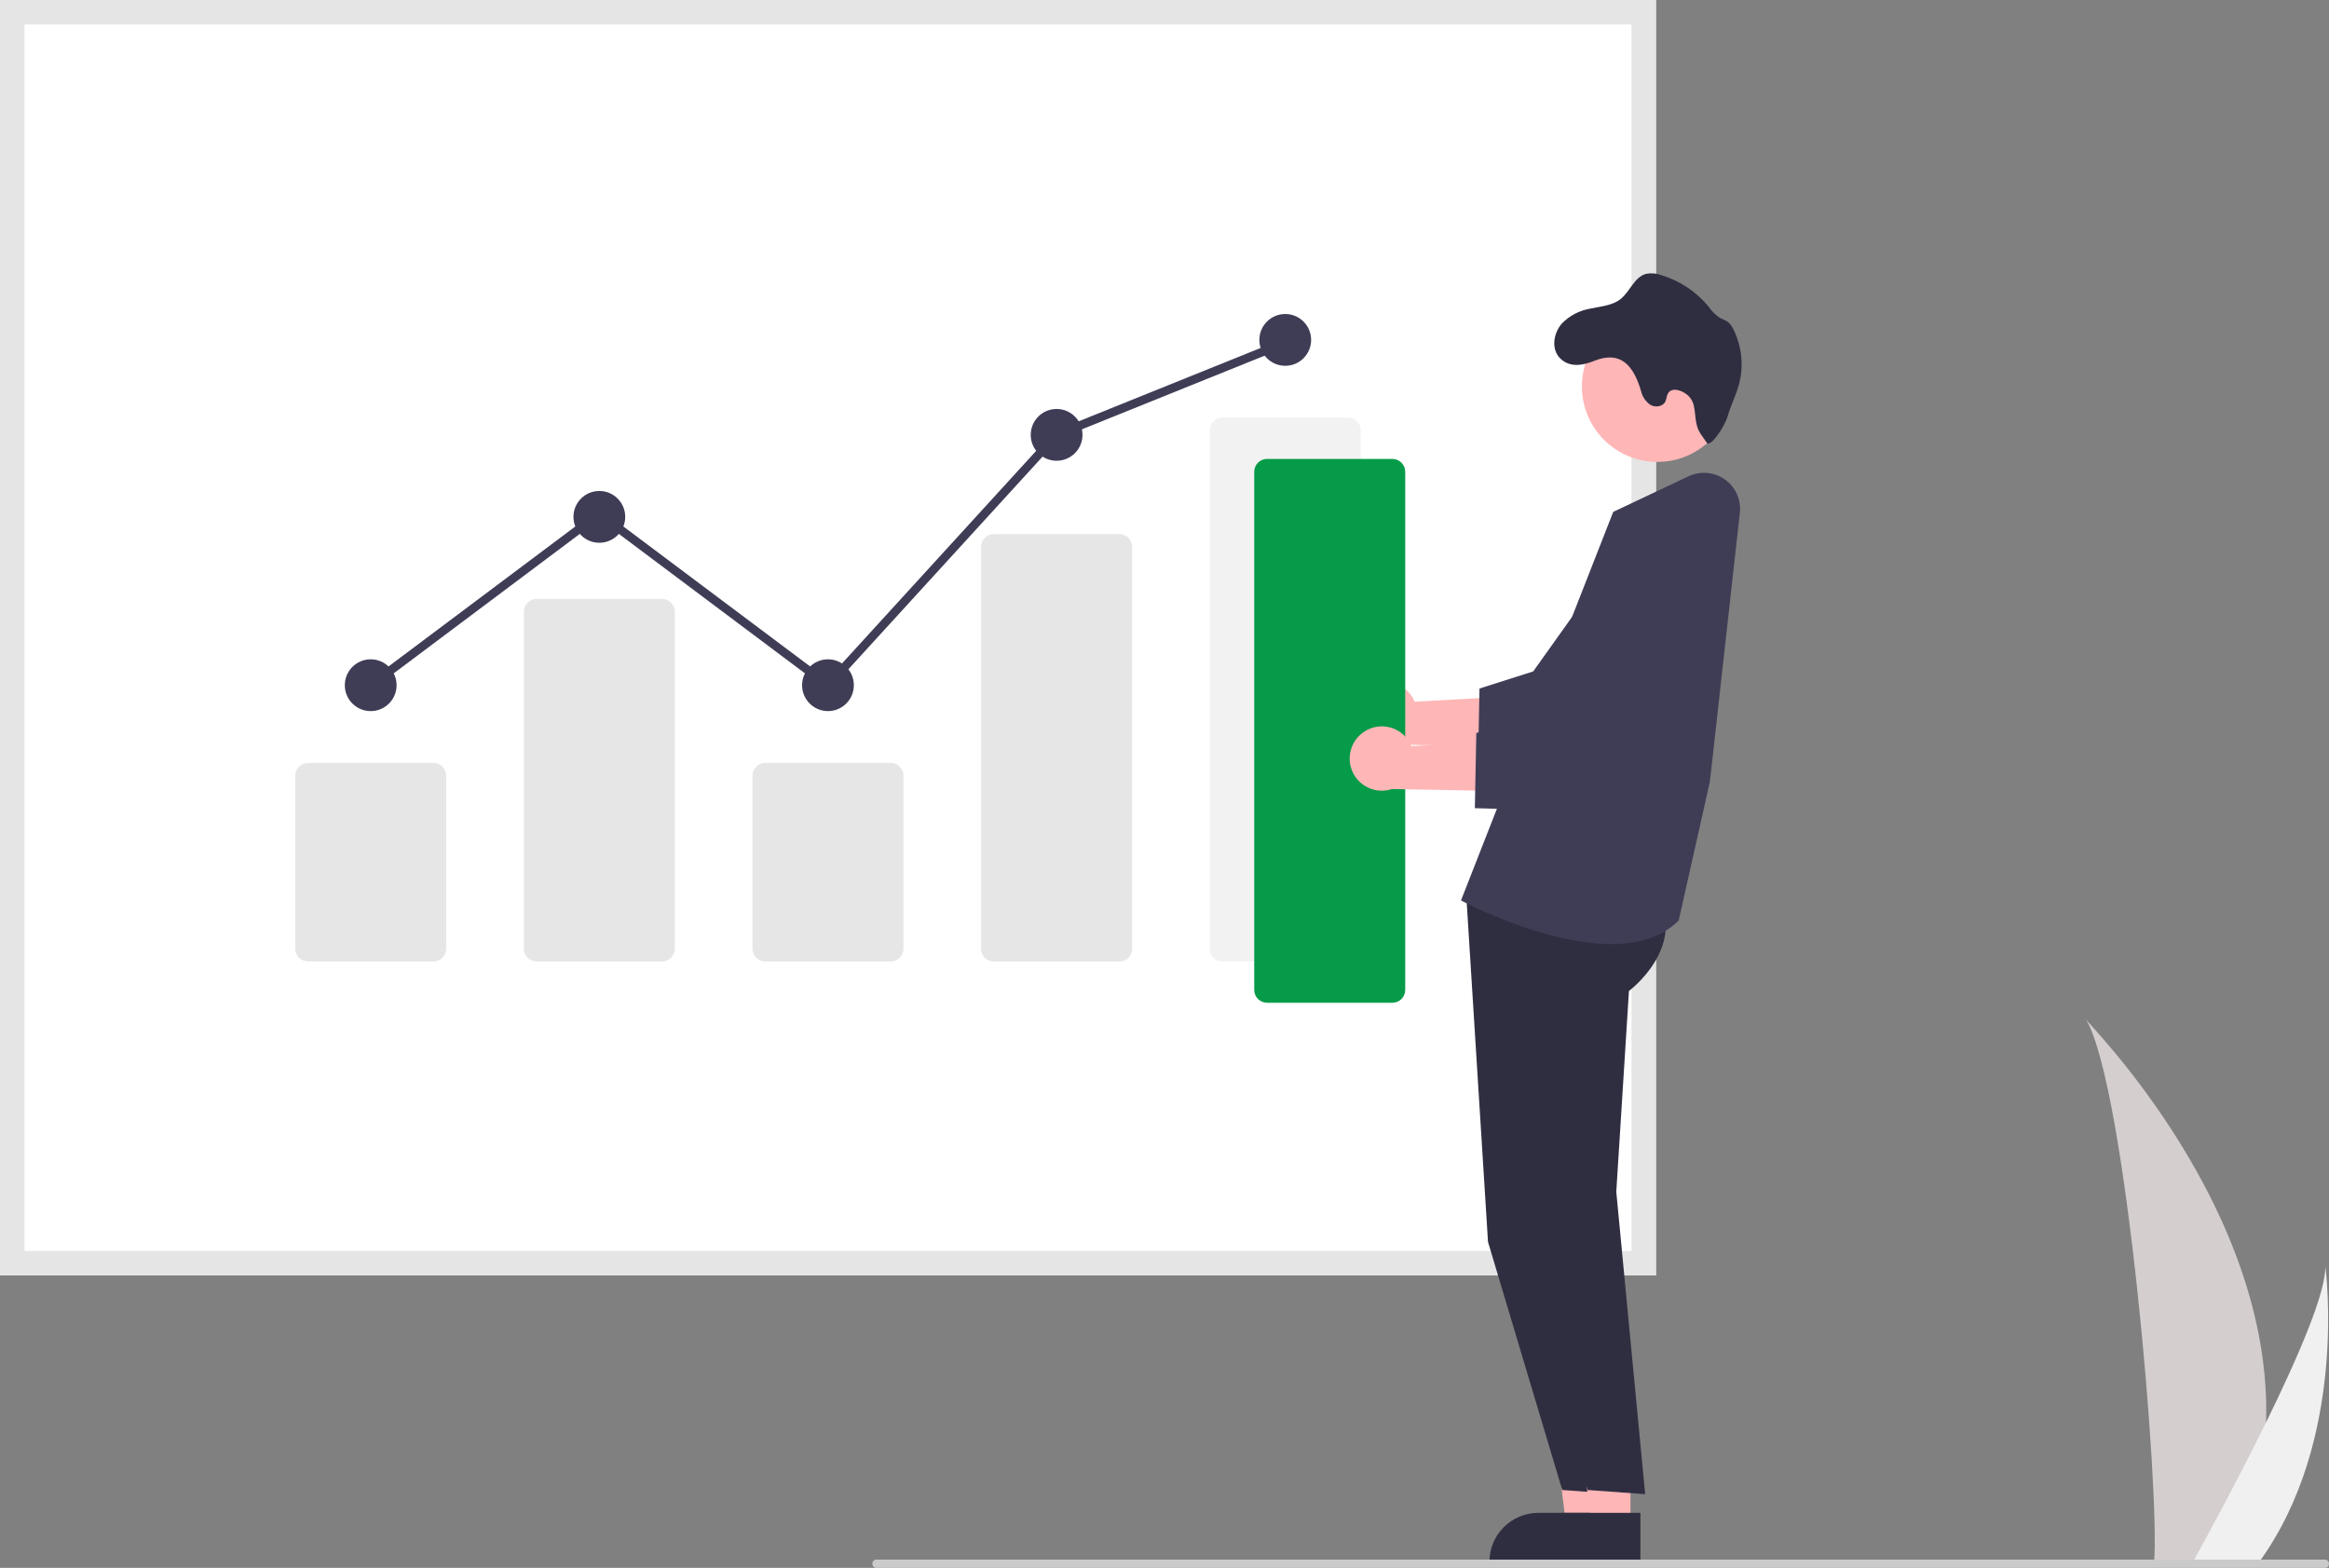 <svg width="566" height="381" viewBox="0 0 566 381" fill="none" xmlns="http://www.w3.org/2000/svg">
<rect x="0" y="0" width="566" height="381" fill="#808080" stroke="none"/>
<g clip-path="url(#clip0_5_750)">
<path d="M550.705 345.651C550.397 357.136 548.474 368.521 544.992 379.469C544.915 379.723 544.829 379.974 544.746 380.228H523.429C523.451 380 523.474 379.746 523.497 379.469C524.918 363.121 516.798 264.81 507 247.794C507.858 249.175 552.358 293.707 550.705 345.651Z" fill="#D5CECE"/>
<path d="M549.105 379.469C548.927 379.723 548.742 379.977 548.552 380.228H532.559C532.68 380.011 532.821 379.757 532.984 379.469C535.625 374.699 543.445 360.437 550.703 345.651C558.5 329.762 565.66 313.271 565.057 307.302C565.244 308.647 570.641 349.686 549.105 379.469Z" fill="#F0F0F0"/>
<path d="M402.433 309.942H0V0H402.433V309.942Z" fill="white"/>
<path d="M402.433 309.942H0V0H402.433V309.942ZM5.946 303.994H396.487V5.949H5.946V303.994Z" fill="#E5E5E5"/>
<path d="M105.323 233.637H74.854C74.029 233.636 73.238 233.308 72.654 232.725C72.071 232.141 71.743 231.349 71.742 230.524V188.502C71.743 187.677 72.071 186.885 72.654 186.302C73.238 185.718 74.029 185.39 74.854 185.389H105.323C106.148 185.39 106.939 185.718 107.522 186.302C108.106 186.885 108.434 187.677 108.435 188.502V230.524C108.434 231.349 108.106 232.141 107.522 232.725C106.939 233.308 106.148 233.636 105.323 233.637Z" fill="#E6E6E6"/>
<path d="M160.887 233.637H130.418C129.593 233.637 128.802 233.308 128.218 232.725C127.635 232.141 127.307 231.35 127.306 230.524V148.645C127.307 147.819 127.635 147.028 128.218 146.444C128.802 145.861 129.593 145.532 130.418 145.531H160.887C161.712 145.532 162.503 145.861 163.086 146.444C163.67 147.028 163.998 147.819 163.999 148.645V230.524C163.998 231.35 163.67 232.141 163.086 232.725C162.503 233.308 161.712 233.637 160.887 233.637Z" fill="#E6E6E6"/>
<path d="M216.451 233.637H185.982C185.157 233.636 184.366 233.308 183.782 232.725C183.199 232.141 182.871 231.349 182.87 230.524V188.502C182.871 187.677 183.199 186.885 183.782 186.302C184.366 185.718 185.157 185.39 185.982 185.389H216.451C217.276 185.39 218.067 185.718 218.65 186.302C219.234 186.885 219.562 187.677 219.563 188.502V230.524C219.562 231.349 219.234 232.141 218.65 232.725C218.067 233.308 217.276 233.636 216.451 233.637Z" fill="#E6E6E6"/>
<path d="M272.015 233.637H241.546C240.74 233.655 239.959 233.352 239.376 232.795C238.793 232.237 238.454 231.472 238.434 230.665V132.77C238.454 131.964 238.793 131.198 239.376 130.641C239.959 130.084 240.74 129.781 241.546 129.798H272.015C272.821 129.781 273.601 130.084 274.185 130.641C274.768 131.198 275.107 131.964 275.127 132.77V230.665C275.107 231.472 274.768 232.237 274.185 232.795C273.601 233.352 272.821 233.655 272.015 233.637Z" fill="#E6E6E6"/>
<path d="M327.579 233.637H297.11C296.285 233.636 295.494 233.308 294.91 232.725C294.327 232.141 293.999 231.349 293.998 230.524V104.592C293.999 103.766 294.327 102.975 294.91 102.391C295.494 101.807 296.285 101.479 297.11 101.478H327.579C328.404 101.479 329.195 101.807 329.778 102.391C330.362 102.975 330.69 103.766 330.691 104.592V230.524C330.69 231.349 330.362 232.141 329.778 232.725C329.195 233.308 328.404 233.636 327.579 233.637Z" fill="#F2F2F2"/>
<path d="M90.088 172.802C93.562 172.802 96.379 169.985 96.379 166.509C96.379 163.033 93.562 160.216 90.088 160.216C86.614 160.216 83.798 163.033 83.798 166.509C83.798 169.985 86.614 172.802 90.088 172.802Z" fill="#3F3D56"/>
<path d="M145.652 131.896C149.126 131.896 151.943 129.078 151.943 125.603C151.943 122.127 149.126 119.309 145.652 119.309C142.178 119.309 139.362 122.127 139.362 125.603C139.362 129.078 142.178 131.896 145.652 131.896Z" fill="#3F3D56"/>
<path d="M201.216 172.802C204.69 172.802 207.507 169.985 207.507 166.509C207.507 163.033 204.69 160.216 201.216 160.216C197.742 160.216 194.926 163.033 194.926 166.509C194.926 169.985 197.742 172.802 201.216 172.802Z" fill="#3F3D56"/>
<path d="M256.78 111.967C260.254 111.967 263.071 109.149 263.071 105.674C263.071 102.198 260.254 99.38 256.78 99.38C253.306 99.38 250.49 102.198 250.49 105.674C250.49 109.149 253.306 111.967 256.78 111.967Z" fill="#3F3D56"/>
<path d="M312.344 88.892C315.818 88.892 318.635 86.074 318.635 82.598C318.635 79.123 315.818 76.305 312.344 76.305C308.87 76.305 306.054 79.123 306.054 82.598C306.054 86.074 308.87 88.892 312.344 88.892Z" fill="#3F3D56"/>
<path d="M201.349 167.919L145.652 126.182L90.717 167.348L89.46 165.669L145.652 123.56L201.084 165.099L256.168 104.79L256.389 104.7L311.952 82.302L312.736 84.248L257.393 106.557L201.349 167.919Z" fill="#3F3D56"/>
<path d="M390.069 370.723L380.605 370.723L376.102 334.199L390.071 334.2L390.069 370.723Z" fill="#FFB6B6"/>
<path d="M392.483 379.902L361.965 379.901V379.515C361.966 376.363 363.217 373.34 365.445 371.112C367.672 368.883 370.693 367.631 373.844 367.631H373.844L392.483 367.632L392.483 379.902Z" fill="#2F2E41"/>
<path d="M356.245 216.135L361.618 301.787L379.659 362.077L393.636 363.09L386.617 289.612L389.695 240.816C389.695 240.816 404.284 229.936 396.217 216.839L356.245 216.135Z" fill="#2F2E41"/>
<path d="M396.245 370.723L386.78 370.723L382.278 334.199L396.247 334.2L396.245 370.723Z" fill="#FFB6B6"/>
<path d="M398.659 379.902L368.141 379.901V379.515C368.142 376.363 369.393 373.34 371.621 371.112C373.848 368.883 376.869 367.631 380.02 367.631H380.02L398.659 367.632L398.659 379.902Z" fill="#2F2E41"/>
<path d="M362.421 216.135L367.794 301.787L385.835 362.077L399.812 363.09L392.793 289.612L395.871 240.816C395.871 240.816 410.459 229.936 402.393 216.839L362.421 216.135Z" fill="#2F2E41"/>
<path d="M391.549 229.399C375.432 229.399 356.462 219.544 355.363 218.965L355.057 218.804L392.048 124.39L410.368 115.731C411.778 115.065 413.341 114.787 414.895 114.926C416.449 115.066 417.937 115.617 419.207 116.525C420.476 117.432 421.481 118.661 422.117 120.087C422.753 121.512 422.997 123.081 422.824 124.633L415.554 189.883L407.965 223.678L407.885 223.757C403.697 227.897 397.839 229.399 391.549 229.399Z" fill="#3F3D56"/>
<path d="M332.439 166.898C333.397 166.29 334.477 165.9 335.603 165.754C336.728 165.609 337.872 165.713 338.953 166.057C340.034 166.402 341.027 166.98 341.861 167.75C342.695 168.52 343.35 169.464 343.78 170.515L371.326 169.009L364.098 181.396L339.048 180.926C337.236 181.532 335.265 181.452 333.508 180.7C331.751 179.949 330.33 178.579 329.516 176.85C328.701 175.12 328.548 173.152 329.087 171.318C329.626 169.484 330.818 167.911 332.439 166.898Z" fill="#FFB6B6"/>
<path d="M386.799 186.287L359.194 185.582L359.55 167.313L372.603 163.157L394.015 133.111C395.087 131.607 396.449 130.333 398.022 129.364C399.595 128.396 401.346 127.753 403.171 127.473C404.997 127.193 406.86 127.283 408.65 127.736C410.44 128.189 412.122 128.996 413.595 130.111C415.068 131.225 416.303 132.624 417.226 134.224C418.149 135.824 418.743 137.593 418.971 139.426C419.199 141.26 419.057 143.121 418.555 144.898C418.052 146.676 417.197 148.335 416.042 149.777L386.799 186.287Z" fill="#3F3D56"/>
<path d="M402.782 112.252C412.912 112.252 421.125 104.036 421.125 93.901C421.125 83.766 412.912 75.55 402.782 75.55C392.652 75.55 384.439 83.766 384.439 93.901C384.439 104.036 392.652 112.252 402.782 112.252Z" fill="#FFB6B6"/>
<path d="M379.576 78.608C381.427 76.709 383.833 75.447 386.447 75.001C388.994 74.453 391.789 74.283 393.827 72.684C396.143 70.838 397.162 67.332 400.003 66.552C401.239 66.303 402.519 66.405 403.701 66.845C408.24 68.215 412.271 70.903 415.28 74.569C415.99 75.619 416.894 76.524 417.944 77.234C418.572 77.499 419.185 77.799 419.781 78.129C420.435 78.646 420.95 79.317 421.279 80.084C423.327 84.221 423.799 88.962 422.607 93.422C421.896 96.056 420.615 98.497 419.858 101.146C419.102 103.795 415.603 108.835 414.785 107.583C413.966 106.332 412.916 105.166 412.469 103.722C411.595 100.881 412.384 98.022 410.162 96.048C408.788 94.828 406.302 94.009 405.368 95.585C404.998 96.195 405.021 96.967 404.704 97.601C404.079 98.836 402.272 99.084 401.076 98.373C399.923 97.576 399.112 96.374 398.806 95.005C397.007 88.919 393.943 85.088 387.435 87.691C385.011 88.664 382.154 89.321 379.823 87.653C376.75 85.459 377.376 81.111 379.576 78.608Z" fill="#2F2E41"/>
<path d="M338.387 243.678H307.918C307.093 243.677 306.302 243.349 305.718 242.765C305.135 242.182 304.807 241.39 304.806 240.565V114.632C304.807 113.807 305.135 113.015 305.718 112.432C306.302 111.848 307.093 111.52 307.918 111.519H338.387C339.212 111.52 340.003 111.848 340.586 112.432C341.17 113.015 341.498 113.807 341.499 114.632V240.565C341.498 241.39 341.17 242.182 340.586 242.765C340.003 243.349 339.212 243.677 338.387 243.678Z" fill="#059B49"/>
<path d="M331.667 177.711C332.625 177.103 333.705 176.713 334.831 176.568C335.956 176.422 337.1 176.526 338.181 176.871C339.262 177.215 340.255 177.793 341.089 178.563C341.923 179.333 342.578 180.277 343.008 181.328L370.554 179.822L363.326 192.209L338.276 191.739C336.464 192.345 334.493 192.265 332.736 191.513C330.979 190.762 329.558 189.392 328.744 187.663C327.929 185.933 327.776 183.965 328.315 182.131C328.854 180.297 330.046 178.725 331.667 177.711Z" fill="#FFB6B6"/>
<path d="M386.027 197.1L358.422 196.395L358.778 178.126L371.831 173.97L393.243 143.924C394.315 142.42 395.677 141.146 397.25 140.177C398.823 139.209 400.574 138.566 402.399 138.286C404.225 138.006 406.088 138.096 407.878 138.549C409.668 139.002 411.35 139.809 412.823 140.924C414.296 142.038 415.531 143.437 416.454 145.037C417.377 146.637 417.971 148.406 418.199 150.239C418.427 152.073 418.286 153.934 417.783 155.711C417.28 157.489 416.425 159.148 415.271 160.59L386.027 197.1Z" fill="#3F3D56"/>
<path d="M565.073 381H212.927C212.805 381 212.685 380.975 212.572 380.925C212.46 380.875 212.358 380.801 212.272 380.708C212.186 380.615 212.117 380.505 212.071 380.383C212.024 380.262 212 380.132 212 380C212 379.868 212.024 379.738 212.071 379.617C212.117 379.495 212.186 379.385 212.272 379.292C212.358 379.199 212.46 379.125 212.572 379.075C212.685 379.025 212.805 379 212.927 379H565.073C565.195 379 565.315 379.025 565.428 379.075C565.54 379.125 565.642 379.199 565.728 379.292C565.814 379.385 565.883 379.495 565.929 379.617C565.976 379.738 566 379.868 566 380C566 380.132 565.976 380.262 565.929 380.383C565.883 380.505 565.814 380.615 565.728 380.708C565.642 380.801 565.54 380.875 565.428 380.925C565.315 380.975 565.195 381 565.073 381Z" fill="#CACACA"/>
</g>
<defs>
<clipPath id="clip0_5_750">
<rect width="566" height="381" fill="white"/>
</clipPath>
</defs>
</svg>
